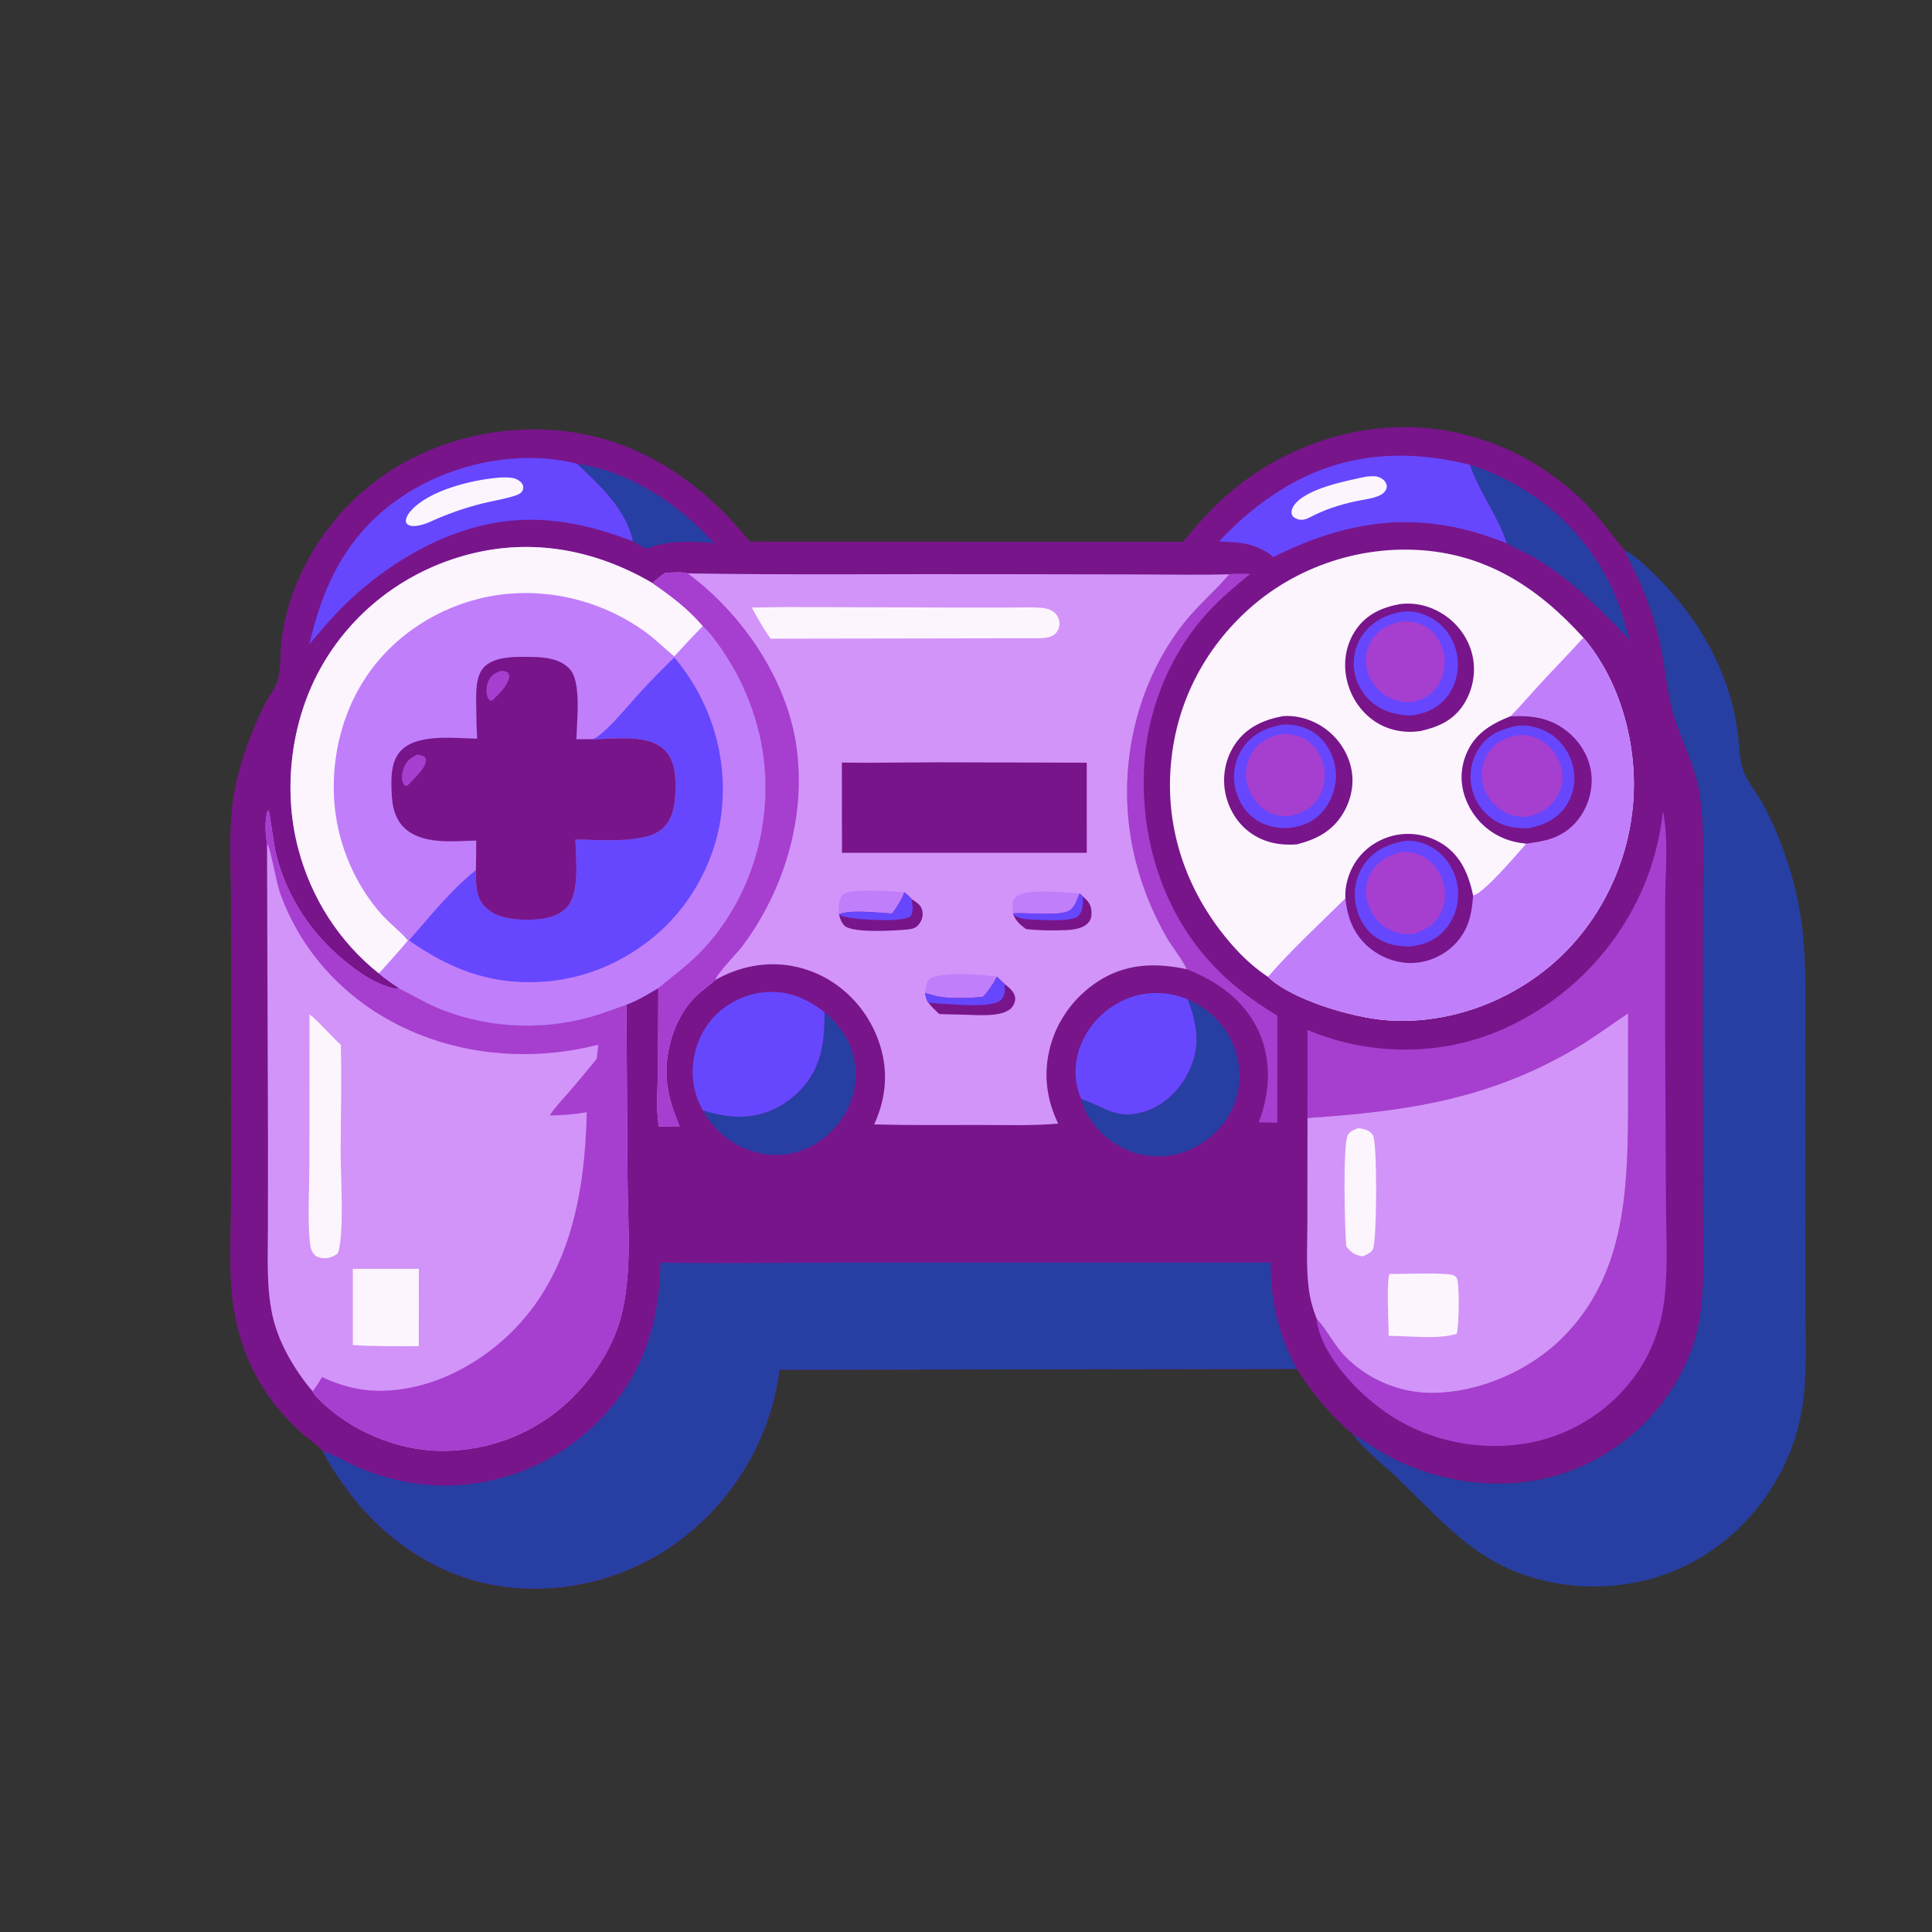 <?xml version="1.0" encoding="utf-8" ?>
<svg xmlns="http://www.w3.org/2000/svg" xmlns:xlink="http://www.w3.org/1999/xlink" width="1024" height="1024">
	<rect width="100%" height="100%" fill="#333333" stroke="none"/>
	<path fill="#273FA2" d="M861.105 291.63C867.839 295.355 873.31 300.752 878.679 306.192C896.777 324.527 910.272 345.581 917.381 370.505C919.126 376.624 920.367 382.845 921.136 389.16C921.915 395.55 921.869 402.575 924.067 408.666C926.35 414.994 931.285 420.293 934.443 426.235C943.55 443.37 949.999 461.814 953.554 480.889C957.876 504.081 956.818 528.153 956.816 551.645L956.8 634.689L956.928 696.003C956.989 711.221 957.638 726.845 955.778 741.974C953.971 756.672 949.483 770.294 942.247 783.219C927.87 808.898 903.844 828.757 875.376 836.709C847.951 844.369 816.615 841.51 791.655 827.428C771.381 815.989 755.596 797.574 738.897 781.732C731.998 775.187 722.917 768.418 717.53 760.635C721.916 762.581 725.942 765.644 729.995 768.21C734.422 771.014 739.05 773.437 743.84 775.562C771.87 787.994 805.018 790.245 833.772 778.996C860.926 768.372 883.022 747.199 894.518 720.376C898.948 710.039 901.253 699.165 902.117 687.981C903.411 671.226 902.577 653.995 902.529 637.184L902.48 551.723L902.506 475.528C902.534 457.264 903.568 438.444 900.717 420.354C898.391 405.596 891.242 393.1 887.086 379.031C883.007 365.222 882.34 350.531 878.801 336.53C876.269 326.517 872.733 316.598 868.439 307.206C866.125 302.146 863.334 297.243 861.278 292.076L861.105 291.63Z"/>
	<path fill="#78158B" d="M627.102 287.118C633.953 278.584 641.288 270.356 649.48 263.081C677.327 238.349 714.967 224.351 752.287 226.627C786.755 228.73 818.698 244.238 842.505 269.094C849.306 276.195 854.638 284.292 861.105 291.63L861.278 292.076C863.334 297.243 866.125 302.146 868.439 307.206C872.733 316.598 876.269 326.517 878.801 336.53C882.34 350.531 883.007 365.222 887.086 379.031C891.242 393.1 898.391 405.596 900.717 420.354C903.568 438.444 902.534 457.264 902.506 475.528L902.48 551.723L902.529 637.184C902.577 653.995 903.411 671.226 902.117 687.981C901.253 699.165 898.948 710.039 894.518 720.376C883.022 747.199 860.926 768.372 833.772 778.996C805.018 790.245 771.87 787.994 743.84 775.562C739.05 773.437 734.422 771.014 729.995 768.21C725.942 765.644 721.916 762.581 717.53 760.635C705.436 750.39 695.784 738.931 687.378 725.562L413.178 726.002C408.466 761.801 389.868 793.776 361.121 815.798C334.179 836.438 299.468 845.452 265.889 840.807C233.864 836.376 204.591 816.944 185.347 791.359C180.079 784.355 175.002 777.002 171.092 769.147C168.321 765.877 164.198 763.265 160.916 760.471C155.812 756.125 151.15 751.184 146.918 745.99C134.746 731.052 127.245 713.681 124.062 694.708C120.868 675.665 122.394 655.951 122.444 636.732L122.496 548.967L122.428 475.751C122.306 457.949 121.025 440.149 123.757 422.459C126.321 405.859 132.566 389.387 139.796 374.259C142.022 369.601 145.888 365.309 147.25 360.291C148.968 353.96 148.373 347.335 149.052 340.869C152.448 308.547 170.869 277.67 195.966 257.429C224.464 234.444 262.296 224.55 298.469 228.45C338.918 232.81 372.548 255.997 397.44 287.06L627.102 287.118Z"/>
	<path fill="#273FA2" d="M305.778 245.797C333.834 249.802 359.797 267.109 378.435 287.881C366.521 286.86 353.722 286.145 342.504 290.954C340.159 289.621 337.72 288.353 335.433 286.929C332.23 270.45 317.616 256.792 305.778 245.797Z"/>
	<path fill="#273FA2" d="M779.053 246.319C811.017 256.532 837.223 278.156 852.62 308.122C857.759 318.123 860.818 328.591 863.888 339.337C848.947 323.723 833.991 308.266 815.472 296.84C809.981 293.452 804.055 291.093 798.543 287.897C794.291 274.041 784.001 260.955 779.053 246.319Z"/>
	<path fill="#273FA2" d="M436.98 536.469C445.895 543.739 452.171 553.759 453.326 565.336C454.457 576.667 450.995 587.519 443.755 596.273C436.514 605.029 426.436 610.917 415.024 611.973C403.538 613.035 392.073 609.049 383.278 601.7C378.915 598.055 375.346 593.528 372.581 588.57C378.845 590.32 385.118 591.913 391.666 591.911C403.88 591.907 414.963 587.046 423.532 578.419C435.376 566.496 437.102 552.526 436.98 536.469Z"/>
	<path fill="#A63ECF" d="M651.565 304.363C655.126 303.809 659.007 304.131 662.617 304.174C654.801 310.675 646.982 317.108 640.102 324.626C621.207 345.271 609.308 373.134 606.813 400.95C603.46 438.329 613.711 477.074 638.055 506.089C649.2 519.373 662.283 529.43 677.024 538.317L676.994 595.007C673.712 594.973 670.392 595.036 667.116 594.85C673.12 579.39 674.118 562.408 667.275 546.981C659.998 530.577 645.282 520.04 628.972 513.699C628.613 511.493 620.297 500.215 618.701 497.433C606.974 476.981 599.593 454.653 597.819 431.065C595.109 395.031 605.442 357.824 628.144 329.458C635.262 320.564 643.939 313.368 651.232 304.764L651.565 304.363Z"/>
	<path fill="#273FA2" d="M629.597 529.717C640.598 534.6 649.426 542.904 653.845 554.246C658.062 565.071 658.071 576.71 653.239 587.35C648.416 597.97 639.05 606.378 628.115 610.372C617.623 614.204 606.252 613.714 596.132 609.001C586.7 604.608 577.731 595.856 574.132 585.967C573.729 584.86 573.298 583.667 573.155 582.493C586.324 586.93 592.221 594.15 607.746 588.753C617.706 585.29 625.754 576.989 630.228 567.586C636.553 554.293 634.426 543.043 629.597 529.717Z"/>
	<path fill="#6647FE" d="M573.155 582.493C572.966 582.084 572.777 581.675 572.6 581.262C568.887 572.589 569.449 561.813 573.064 553.215C577.642 542.327 586.524 533.679 597.476 529.282C607.819 525.13 619.374 525.418 629.597 529.717C634.426 543.043 636.553 554.293 630.228 567.586C625.754 576.989 617.706 585.29 607.746 588.753C592.221 594.15 586.324 586.93 573.155 582.493Z"/>
	<path fill="#6647FE" d="M372.581 588.57C369.918 583.82 368.155 578.925 367.464 573.509C366.024 562.231 369.215 550.43 376.234 541.479C382.818 533.083 393.273 527.305 403.866 526.042C416.597 524.523 427.124 528.734 436.98 536.469C437.102 552.526 435.376 566.496 423.532 578.419C414.963 587.046 403.88 591.907 391.666 591.911C385.118 591.913 378.845 590.32 372.581 588.57Z"/>
	<path fill="#6647FE" d="M646.171 286.96C656.591 275.676 668.038 266.111 681.258 258.22C711.937 239.909 745.022 237.826 779.053 246.319C784.001 260.955 794.291 274.041 798.543 287.897C794.863 286.502 791.168 285.15 787.432 283.908C747.326 270.581 711.847 276.766 674.941 295.236C665.788 287.807 657.52 287.434 646.171 286.96Z"/>
	<path fill="#FCF5FE" d="M724.288 252.593C725.837 252.433 727.463 252.347 729.018 252.467C730.734 252.599 733.001 253.721 734.025 255.125C734.795 256.181 735.233 257.273 734.934 258.597C734.544 260.325 732.985 261.74 731.446 262.488C727.587 264.365 722.199 264.866 717.978 265.8C709.523 267.669 701.831 270.191 694.158 274.243C693.721 274.444 693.284 274.645 692.84 274.83C690.748 275.703 688.811 275.791 686.736 274.749C685.613 274.185 684.823 273.499 684.585 272.199C684.334 270.828 684.936 269.267 685.674 268.14C691.719 258.902 713.988 254.782 724.288 252.593Z"/>
	<path fill="#6647FE" d="M163.916 341.546C164.425 339.631 164.891 337.705 165.378 335.785C173.737 302.801 189.091 277.1 218.967 259.496C244.017 244.736 277.399 238.522 305.778 245.797C317.616 256.792 332.23 270.45 335.433 286.929C314.684 278.906 293.407 273.855 270.994 275.965C238.867 278.99 207.698 296.809 184.572 318.796C177.103 325.897 170.502 333.633 163.916 341.546Z"/>
	<path fill="#FCF5FE" d="M263.826 253.209C266.372 252.939 269.356 252.939 271.884 253.376C273.725 253.694 276.104 255.057 276.959 256.779C277.49 257.849 277.513 258.954 276.97 260.022C276.24 261.456 274.81 262.071 273.387 262.563C267.725 264.518 261.625 265.349 255.815 266.804C246.006 269.262 236.36 272.675 227.182 276.911C224.619 277.999 219.328 279.653 216.686 278.337C215.49 277.741 215.455 277.385 215.055 276.204C215.281 274.027 216.274 272.446 217.705 270.812C227.287 259.873 250.001 254.387 263.826 253.209Z"/>
	<path fill="#A63ECF" d="M881.445 429.885C884.417 445.258 882.648 461.679 882.589 477.249L882.581 550.685L882.996 637.138C883.089 654.734 884.229 673.148 881.915 690.624C880.248 703.208 875.39 716.22 868.314 726.766C855.189 746.327 834.334 760.154 811.188 764.601C784.919 769.648 756.794 763.98 734.72 748.751C720.001 738.597 701.212 719.257 698.027 700.937C697.907 700.249 697.837 699.577 697.816 698.879C703.419 705.086 707.016 712.86 713 718.991C724.786 731.066 741.648 738.252 758.524 738.28C783.906 738.321 810.842 726.557 828.641 708.566C860.435 676.432 862.619 633.574 862.924 591.119L862.944 537.07C853.592 543.272 844.772 549.933 835.069 555.65C789.117 582.725 745.443 588.998 692.991 592.56L693.001 545.885C723.899 559.032 760.542 559.971 791.9 547.428C827.439 533.213 856.148 505.221 871.101 469.938C876.481 457.243 879.894 443.578 881.445 429.885Z"/>
	<path fill="#D294F8" d="M862.944 537.07L862.924 591.119C862.619 633.574 860.435 676.432 828.641 708.566C810.842 726.557 783.906 738.321 758.524 738.28C741.648 738.252 724.786 731.066 713 718.991C707.016 712.86 703.419 705.086 697.816 698.879C695.753 693.586 694.334 688.409 693.63 682.761C692.223 671.482 692.93 659.842 692.947 648.491L692.991 592.56C745.443 588.998 789.117 582.725 835.069 555.65C844.772 549.933 853.592 543.272 862.944 537.07Z"/>
	<path fill="#FCF5FE" d="M719.767 597.974C720.493 598.033 721.168 598.134 721.883 598.274C724.308 598.752 726.441 599.63 727.754 601.86C730.017 605.703 729.838 656.816 727.727 661.93C726.895 663.945 724.203 664.972 722.37 665.892C718.156 665.384 716.314 663.869 713.572 660.715C712.785 652.692 711.584 606.597 714.375 601.605C715.533 599.535 717.701 598.832 719.767 597.974Z"/>
	<path fill="#FCF5FE" d="M736.404 675.26C746.047 675.208 755.963 674.682 765.576 675.237C767.351 675.34 770.904 675.444 771.958 677.081C773.828 679.983 773.253 703.01 772.094 706.951C761.541 710.085 747.101 708.012 736.003 708.022C736.025 700.848 734.777 680.844 736.404 675.26Z"/>
	<path fill="#273FA2" d="M350.017 669.196C385.394 669.786 420.76 669.169 456.138 669.151L673.532 669.183C673.267 689.303 677.695 707.901 687.378 725.562L413.178 726.002C408.466 761.801 389.868 793.776 361.121 815.798C334.179 836.438 299.468 845.452 265.889 840.807C233.864 836.376 204.591 816.944 185.347 791.359C180.079 784.355 175.002 777.002 171.092 769.147C176.614 770.699 182.574 774.444 187.875 776.834C202.566 783.457 218.542 787.139 234.673 787.357C264.879 787.765 294.496 775.596 316.004 754.51C339.829 731.153 349.745 702.126 350.017 669.196Z"/>
	<path fill="#D294F8" d="M141.52 446.965C140.659 442.141 140.22 434.345 141.885 429.724L142.477 429.942L142.168 428.371C142.729 429.637 145.289 448.582 146.266 452.511C152.123 476.049 165.639 495.947 184.663 510.919C190.127 515.219 196.248 519.491 202.775 522.007C205.4 523.019 208.718 524.236 211.545 523.903C219.004 527.643 226.372 532.075 234.131 535.141C260.526 545.57 291.061 546.374 317.981 537.454C322.69 535.893 327.361 534.185 332.027 532.501L332.597 624.29C332.738 648.284 335.36 676.093 328.75 699.356C324.349 714.846 314.724 729.467 303.388 740.766C284.877 759.215 259.897 769.183 233.767 769.004C210.33 768.843 185.298 758.182 168.832 741.504C167.638 740.294 166.397 738.925 165.629 737.408C156.065 726.014 147.507 711.667 144.351 696.961C141.112 681.872 141.97 666.115 142.001 650.769L142.038 603.739L141.52 446.965Z"/>
	<path fill="#FCF5FE" d="M187.009 672.504L221.989 672.504L221.976 713.503C210.204 713.521 198.77 713.653 187.007 712.908L187.009 672.504Z"/>
	<path fill="#FCF5FE" d="M164.049 537.708C167.373 539.774 176.513 550.149 180.643 553.816C181.135 572.761 180.615 591.708 180.551 610.656C180.509 622.96 182.667 654.543 179.014 664.377C177.07 665.778 175.147 666.722 172.712 666.862C170.639 666.982 168.095 666.573 166.608 664.967C164.698 662.905 164.431 660.476 164.163 657.773C163.009 646.147 163.955 630.268 163.972 618.238L164.049 537.708Z"/>
	<path fill="#A63ECF" d="M141.52 446.965C140.659 442.141 140.22 434.345 141.885 429.724L142.477 429.942L142.168 428.371C142.729 429.637 145.289 448.582 146.266 452.511C152.123 476.049 165.639 495.947 184.663 510.919C190.127 515.219 196.248 519.491 202.775 522.007C205.4 523.019 208.718 524.236 211.545 523.903C219.004 527.643 226.372 532.075 234.131 535.141C260.526 545.57 291.061 546.374 317.981 537.454C322.69 535.893 327.361 534.185 332.027 532.501L332.597 624.29C332.738 648.284 335.36 676.093 328.75 699.356C324.349 714.846 314.724 729.467 303.388 740.766C284.877 759.215 259.897 769.183 233.767 769.004C210.33 768.843 185.298 758.182 168.832 741.504C167.638 740.294 166.397 738.925 165.629 737.408C167.604 735.223 169.114 732.411 170.695 729.92C180.014 734.094 188.713 736.808 199.001 737.109C225.354 737.878 251.285 725.14 269.997 707.159C302.21 676.205 310.069 632.187 310.993 589.485C304.397 590.633 298.054 591.179 291.357 591.185C294.237 586.763 298.206 582.718 301.654 578.715C306.625 572.946 311.481 567.099 316.296 561.199L317.074 553.724C287.945 561.202 256.318 560.394 227.9 550.422C191.254 537.562 162.014 510.566 148.621 473.846C146.421 467.815 143.698 451.128 141.881 447.625C141.765 447.403 141.64 447.185 141.52 446.965Z"/>
	<path fill="#FCF5FE" d="M672.042 517.759C665.901 513.676 660.281 508.753 655.285 503.336C632.02 478.104 618.817 445.784 620.2 411.249C621.56 377.279 635.88 346.685 660.944 323.685C685.017 301.595 717.827 289.887 750.442 291.44C787.408 293.201 815.089 311.298 839.228 337.973C859.087 361.276 867.956 395.171 865.629 425.279C863.08 458.272 847.549 489.931 822.247 511.463C798.187 531.938 765.881 543.309 734.245 540.699C716.867 539.265 685.016 530.131 672.042 517.759Z"/>
	<path fill="#78158B" d="M679.621 379.625C686.311 378.907 693.541 380.841 699.307 384.2C707.45 388.944 713.504 396.762 715.868 405.907C718.097 414.53 716.402 423.6 711.817 431.172C706.088 440.631 697.681 444.919 687.286 447.549C678.754 448.132 670.897 446.829 663.671 442.039C656.155 437.057 651.161 428.977 649.428 420.18C647.689 411.352 649.545 401.944 654.571 394.469C660.521 385.62 669.464 381.595 679.621 379.625Z"/>
	<path fill="#6647FE" d="M679.237 384.106C685.613 383.566 692.188 385.174 697.362 389.012C703.258 393.386 706.966 400.538 707.873 407.766C708.808 415.225 706.468 423.296 701.786 429.191C696.924 435.313 690.728 438.029 683.122 438.844C677.236 439.145 671.533 438.054 666.463 434.942C660.505 431.286 656.519 425.224 654.849 418.495C653.036 411.187 654.246 403.456 658.288 397.093C663.261 389.266 670.502 385.942 679.237 384.106Z"/>
	<path fill="#A63ECF" d="M679.543 389.131C683.647 388.931 687.594 389.571 691.24 391.544C696.285 394.274 699.856 399.192 701.317 404.698C702.932 410.788 702.14 417.5 698.778 422.874C695.239 428.531 690.243 431.071 683.956 432.487C679.202 432.832 675.058 432.194 670.966 429.585C665.766 426.267 661.912 420.42 660.733 414.384C659.638 408.785 660.871 402.78 664.122 398.09C667.886 392.66 673.268 390.289 679.543 389.131Z"/>
	<path fill="#78158B" d="M742.228 320.126C750.099 319.262 757.578 321.025 764.323 325.173C772.323 330.092 778.308 338.109 780.415 347.298C782.418 356.028 780.726 365.477 775.962 373.048C770.56 381.631 762.77 385.183 753.258 387.382C744.902 388.802 735.979 387.178 728.888 382.486C720.883 377.19 715.41 368.611 713.6 359.216C711.902 350.397 713.523 341.297 718.611 333.841C724.323 325.469 732.567 321.905 742.228 320.126Z"/>
	<path fill="#6647FE" d="M743.723 324.129C749.927 323.418 756.98 325.89 761.832 329.643C767.82 334.273 771.609 341.286 772.508 348.772C773.395 356.163 771.336 363.965 766.607 369.755C761.713 375.746 754.752 378.558 747.25 379.278C740.803 378.887 735.055 377.738 729.576 374.081C723.433 369.979 719.092 363.235 717.863 355.951C716.699 349.052 718.406 341.675 722.567 336.031C727.819 328.909 735.248 325.546 743.723 324.129Z"/>
	<path fill="#A63ECF" d="M744.389 329.199C749.485 329.313 754.329 330.605 758.25 334.013C762.703 337.885 765.294 343.708 765.655 349.555C766.014 355.362 764.308 361.203 760.382 365.567C756.448 369.94 751.649 371.839 745.915 372.188C740.936 371.815 736.857 370.569 732.837 367.485C728.168 363.903 724.882 358.602 724.12 352.734C723.429 347.412 724.776 341.897 728.131 337.671C732.268 332.461 737.974 330.081 744.389 329.199Z"/>
	<path fill="#C17EFB" d="M839.228 337.973C859.087 361.276 867.956 395.171 865.629 425.279C863.08 458.272 847.549 489.931 822.247 511.463C798.187 531.938 765.881 543.309 734.245 540.699C716.867 539.265 685.016 530.131 672.042 517.759C684.712 503.119 699.352 489.767 713.094 476.12C712.709 469.827 714.766 462.847 718.076 457.515C722.794 449.916 730.58 444.651 739.29 442.753C748.059 440.841 757.416 442.66 764.901 447.595C774.459 453.896 778.481 463.837 780.758 474.622C786.402 473.655 804.329 452.337 808.969 447.14C804.825 446.744 800.796 445.863 796.946 444.262C787.899 440.502 780.834 433.234 777.155 424.168C773.847 416.015 773.882 407.349 777.347 399.25C781.83 388.77 790.386 383.708 800.57 379.686C806.362 373.717 811.793 367.331 817.453 361.23C824.681 353.439 832.109 345.873 839.228 337.973Z"/>
	<path fill="#78158B" d="M713.094 476.12C712.709 469.827 714.766 462.847 718.076 457.515C722.794 449.916 730.58 444.651 739.29 442.753C748.059 440.841 757.416 442.66 764.901 447.595C774.459 453.896 778.481 463.837 780.758 474.622C780.086 485.636 777.779 494.705 769.205 502.24C762.767 507.897 753.922 511.001 745.349 510.329C736.178 509.61 727.308 505.033 721.421 497.971C716.062 491.542 713.928 484.315 713.094 476.12Z"/>
	<path fill="#6647FE" d="M745.067 445.654C750.836 445.177 757.397 447.591 761.875 451.108C768.099 455.996 772.016 463.413 772.737 471.282C773.441 478.967 770.999 487.007 765.839 492.792C760.701 498.552 754.002 501.142 746.482 501.711C740.399 501.561 734.89 500.469 729.68 497.075C723.573 493.095 719.901 486.511 718.591 479.457C717.207 472.008 718.689 464.383 723.034 458.128C728.484 450.282 736.046 447.202 745.067 445.654Z"/>
	<path fill="#A63ECF" d="M742.343 451.636C746.434 451.356 749.872 451.833 753.593 453.679C758.966 456.346 762.917 461.283 764.742 466.958C766.539 472.545 766.302 478.781 763.588 484.039C760.236 490.533 755.007 493.094 748.38 495.182C744.066 495.157 740.274 494.693 736.361 492.659C730.797 489.768 726.51 484.384 724.799 478.363C723.317 473.15 723.93 467.323 726.577 462.583C730.016 456.425 735.787 453.406 742.343 451.636Z"/>
	<path fill="#78158B" d="M800.57 379.686C812.565 379.025 822.826 380.673 832.112 388.879C838.707 394.708 843.145 403.169 843.588 412.016C844.033 420.892 840.717 429.983 834.645 436.482C827.434 444.199 819.013 445.881 808.969 447.14C804.825 446.744 800.796 445.863 796.946 444.262C787.899 440.502 780.834 433.234 777.155 424.168C773.847 416.015 773.882 407.349 777.347 399.25C781.83 388.77 790.386 383.708 800.57 379.686Z"/>
	<path fill="#6647FE" d="M804.416 384.645C810.1 383.953 816.806 385.873 821.572 388.859C827.943 392.852 832.406 399.688 833.877 407.038C835.272 414.001 833.993 421.187 830.025 427.118C825.235 434.278 818.203 437.364 810.105 438.985C803.854 438.985 798.265 438.53 792.734 435.203C786.262 431.309 781.691 424.888 780.06 417.525C778.438 410.195 779.946 402.445 784.143 396.231C789.079 388.923 796.19 386.296 804.416 384.645Z"/>
	<path fill="#A63ECF" d="M804.924 389.663C809.24 389.104 814.128 390.632 817.727 392.973C822.882 396.325 826.617 402.043 827.784 408.066C828.827 413.452 827.628 418.891 824.558 423.421C820.869 428.865 815.416 431.721 809.117 432.977C804.437 433.09 799.949 432.049 795.977 429.511C790.73 426.16 786.862 420.797 785.733 414.64C784.713 409.073 785.96 402.934 789.281 398.326C793.168 392.932 798.56 390.632 804.924 389.663Z"/>
	<path fill="#C17EFB" d="M200.807 515.939C179.614 499.028 164.91 475.908 158.033 449.691C149.606 417.567 154.379 380.595 171.179 351.91C188.223 322.807 216.061 302.221 248.63 293.788C282.511 285.016 315.935 291.537 345.8 309.031C355.614 315.774 364.76 322.624 372.498 331.785C376.498 335.433 379.829 340.155 382.875 344.602C396.199 364.051 404.444 387.406 405.591 410.998C407.198 444.064 396.109 477.419 373.746 502.072C366.131 510.466 357.608 516.641 348.942 523.733C343.526 526.909 337.966 530.417 332.027 532.501C327.361 534.185 322.69 535.893 317.981 537.454C291.061 546.374 260.526 545.57 234.131 535.141C226.372 532.075 219.004 527.643 211.545 523.903C207.923 521.382 204.047 518.939 200.807 515.939Z"/>
	<path fill="#FCF5FE" d="M200.807 515.939C179.614 499.028 164.91 475.908 158.033 449.691C149.606 417.567 154.379 380.595 171.179 351.91C188.223 322.807 216.061 302.221 248.63 293.788C282.511 285.016 315.935 291.537 345.8 309.031C355.614 315.774 364.76 322.624 372.498 331.785C367.359 337.082 362.315 342.43 357.39 347.927C352.196 343.639 347.403 338.792 341.941 334.848C320.885 319.643 294.525 312.296 268.658 314.788C242.031 317.355 216.78 330.477 199.724 351.146C182.235 372.339 174.632 400.909 177.463 428.072C179.615 448.721 188.507 469.309 202.366 484.777C206.689 489.602 212.046 493.535 216.194 498.462C211.298 504.464 205.965 510.158 200.807 515.939Z"/>
	<path fill="#6647FE" d="M312.389 391.794C313.909 391.659 314.857 391.752 316.146 390.83C323.935 385.265 332.085 374.863 338.675 367.635C344.717 361.009 350.982 354.676 357.406 348.421C375.888 370.445 385.161 398.44 382.754 427.206C380.533 453.753 367.317 479.17 346.882 496.235C325.491 514.098 298.97 522.665 271.163 520.175C250.765 518.348 233.242 510.031 216.738 498.389C228.101 485.591 238.78 471.89 252.231 461.188C252.224 467.701 252.031 475.495 256.897 480.531C262.413 486.239 271.067 487.398 278.624 487.487C285.936 487.573 294.738 486.781 300.135 481.272C307.575 473.678 305.191 454.945 304.981 444.968C317.136 445.018 341.554 447.463 350.772 439.481C356.292 434.701 357.622 427.709 357.941 420.775C358.294 413.133 358.188 403.651 352.541 397.797C343.419 388.342 324.305 392.059 312.389 391.794Z"/>
	<path fill="#78158B" d="M252.916 391.51C252.576 385.555 252.448 379.6 252.395 373.636C252.339 367.367 251.967 357.929 256.846 353.277C262.789 347.612 273.96 348.119 281.669 348.194C288.781 348.263 296.871 349.071 301.985 354.634C308.307 361.51 305.679 382.423 305.521 391.8L312.389 391.794C324.305 392.059 343.419 388.342 352.541 397.797C358.188 403.651 358.294 413.133 357.941 420.775C357.622 427.709 356.292 434.701 350.772 439.481C341.554 447.463 317.136 445.018 304.981 444.968C305.191 454.945 307.575 473.678 300.135 481.272C294.738 486.781 285.936 487.573 278.624 487.487C271.067 487.398 262.413 486.239 256.897 480.531C252.031 475.495 252.224 467.701 252.231 461.188C252.375 455.961 252.38 450.731 252.406 445.503C240.309 445.844 223.607 447.859 214.158 438.632C208.022 432.64 207.575 424.207 207.461 416.159C207.368 409.607 207.907 402.357 212.873 397.489C221.847 388.689 241.253 391.36 252.916 391.51Z"/>
	<path fill="#A63ECF" d="M265.646 355.564C266.417 355.65 267.572 355.673 268.27 355.987C269.585 356.578 269.634 357.183 270.02 358.432C269.315 363.382 264.678 367.53 261.326 370.948C260.839 371.36 260.461 371.304 259.842 371.4C259.085 370.824 258.725 370.343 258.402 369.461C257.369 366.641 257.692 363.275 259.007 360.599C260.447 357.672 262.673 356.543 265.646 355.564Z"/>
	<path fill="#A63ECF" d="M221.261 399.914C222.61 400.122 223.618 400.444 224.863 400.961C225.373 401.655 225.775 401.92 225.788 402.828C225.847 407.157 219.172 412.951 216.348 416.006C215.896 416.419 215.579 416.485 215.007 416.668C214.302 416.151 214.085 416.103 213.695 415.267C212.552 412.815 213.097 409.448 214.017 407.012C215.474 403.151 217.638 401.593 221.261 399.914Z"/>
	<path fill="#D294F8" d="M352.511 303.677C356.43 303.396 360.652 302.992 364.511 303.89C418.402 304.81 472.407 304.167 526.314 304.321L607.223 304.47C621.977 304.484 636.823 304.83 651.565 304.363L651.232 304.764C643.939 313.368 635.262 320.564 628.144 329.458C605.442 357.824 595.109 395.031 597.819 431.065C599.593 454.653 606.974 476.981 618.701 497.433C620.297 500.215 628.613 511.493 628.972 513.699C612.371 510.142 596.758 510.647 582.122 520.058C568.81 528.617 559.226 542.168 555.94 557.688C553.131 570.95 555.038 583.357 560.835 595.528C547.229 596.743 533.231 596.26 519.577 596.264C500.833 596.27 482.061 596.469 463.323 595.972C470.084 581.244 471.05 566.071 465.32 550.752C459.618 535.508 448.221 522.949 433.365 516.218C418.953 509.687 402.954 509.454 388.212 515.116C385.123 516.302 382.033 517.751 379.168 519.409C375.436 522.592 371.375 525.462 367.946 528.981C359.076 538.081 354.369 551.491 353.391 563.963C352.469 575.723 355.662 586.254 360.212 596.953L349.187 597.028C347.562 586.943 348.611 576.862 348.747 566.708L348.942 523.733C357.608 516.641 366.131 510.466 373.746 502.072C396.109 477.419 407.198 444.064 405.591 410.998C404.444 387.406 396.199 364.051 382.875 344.602C379.829 340.155 376.498 335.433 372.498 331.785C364.76 322.624 355.614 315.774 345.8 309.031C347.971 307.087 350.061 305.269 352.511 303.677Z"/>
	<path fill="#C17EFB" d="M537.118 484.082C536.714 482.794 536.617 481.32 536.62 479.975C536.625 478.264 537.077 476.691 538.364 475.484C543.616 470.555 564.874 473.27 572.243 473.54C570.921 476.69 569.519 481.542 566.068 482.985C559.784 485.613 544.718 483.589 537.118 484.082Z"/>
	<path fill="#C17EFB" d="M444.662 484.572C444.549 483.641 444.474 482.749 444.488 481.809C444.524 479.215 444.821 475.667 447.084 473.938C451.261 470.747 473.695 472.407 479.394 472.92C477.664 477.155 475.675 480.585 472.834 484.166C465.393 483.905 451.188 481.909 444.662 484.572Z"/>
	<path fill="#C17EFB" d="M490.3 526.382C490.649 524.003 490.631 520.456 492.653 518.831C497.66 514.808 521.759 516.538 528.395 517.673C526.279 521.706 524.009 525.19 520.822 528.467C513.078 528.914 505.351 529.488 497.645 528.241C495.118 527.832 492.76 526.826 490.3 526.382Z"/>
	<path fill="#78158B" d="M572.243 473.54L573.964 475.186C576.452 477.295 578.123 479.13 578.451 482.489C578.678 484.816 578.529 487.048 576.957 488.901C574.183 492.172 569.076 492.794 565.049 492.98C558.098 493.301 550.725 493.2 543.817 492.413C540.831 490.273 538.485 488.281 537.132 484.795L537.118 484.082C544.718 483.589 559.784 485.613 566.068 482.985C569.519 481.542 570.921 476.69 572.243 473.54Z"/>
	<path fill="#6647FE" d="M572.243 473.54L573.964 475.186C573.983 478.641 574.113 482.855 571.498 485.5C568.367 488.665 553.577 487.662 548.941 487.468C544.859 487.297 540.483 487.352 537.132 484.795L537.118 484.082C544.718 483.589 559.784 485.613 566.068 482.985C569.519 481.542 570.921 476.69 572.243 473.54Z"/>
	<path fill="#78158B" d="M479.394 472.92C480.691 474.079 482.054 475.206 483.186 476.528C485.598 478.146 488.235 479.611 488.85 482.701C489.375 485.338 488.707 487.711 487.082 489.829C485.388 492.039 483.4 492.412 480.76 492.671C474.096 493.325 452.183 494.567 447.799 490.8C446.082 489.324 445.302 487.06 444.757 484.933L444.662 484.572C451.188 481.909 465.393 483.905 472.834 484.166C475.675 480.585 477.664 477.155 479.394 472.92Z"/>
	<path fill="#6647FE" d="M479.394 472.92C480.691 474.079 482.054 475.206 483.186 476.528C483.55 479.669 484.379 482.905 482.559 485.716C477.955 488.976 456.243 487.43 450.099 486.4C448.288 486.097 446.458 485.635 444.757 484.933L444.662 484.572C451.188 481.909 465.393 483.905 472.834 484.166C475.675 480.585 477.664 477.155 479.394 472.92Z"/>
	<path fill="#78158B" d="M528.395 517.673L532.437 521.512C534.861 523.516 537.882 525.682 538.071 529.126C538.174 531.016 537.269 532.952 535.984 534.299C531.047 539.475 516.623 537.859 509.774 537.767C505.793 537.713 501.813 537.596 497.833 537.476C495.768 535.501 493.628 533.609 491.954 531.281C490.896 529.825 490.679 528.103 490.3 526.382C492.76 526.826 495.118 527.832 497.645 528.241C505.351 529.488 513.078 528.914 520.822 528.467C524.009 525.19 526.279 521.706 528.395 517.673Z"/>
	<path fill="#6647FE" d="M528.395 517.673L532.437 521.512C532.546 524.484 532.925 527.56 530.629 529.868C526.239 534.284 507.979 532.446 501.821 532.156C498.519 532 495.222 531.8 491.954 531.281C490.896 529.825 490.679 528.103 490.3 526.382C492.76 526.826 495.118 527.832 497.645 528.241C505.351 529.488 513.078 528.914 520.822 528.467C524.009 525.19 526.279 521.706 528.395 517.673Z"/>
	<path fill="#FCF5FE" d="M415.621 321.745L507.292 322.008L535.962 322.01C541.184 322.009 546.57 321.738 551.772 322.145C554.12 322.328 556.581 322.873 558.481 324.345C560.246 325.711 561.349 327.719 561.532 329.945C561.708 332.072 560.966 334.235 559.464 335.761C556.328 338.947 549.895 338.221 545.709 338.284L408.464 338.515C404.674 333.292 401.535 327.694 398.457 322.036L415.621 321.745Z"/>
	<path fill="#A63ECF" d="M352.511 303.677C356.43 303.396 360.652 302.992 364.511 303.89C392.991 324.91 416.75 359.461 422.016 394.794C427.594 432.22 415.897 471.677 393.31 501.711C390.67 505.221 379.73 516.161 379.168 519.409C375.436 522.592 371.375 525.462 367.946 528.981C359.076 538.081 354.369 551.491 353.391 563.963C352.469 575.723 355.662 586.254 360.212 596.953L349.187 597.028C347.562 586.943 348.611 576.862 348.747 566.708L348.942 523.733C357.608 516.641 366.131 510.466 373.746 502.072C396.109 477.419 407.198 444.064 405.591 410.998C404.444 387.406 396.199 364.051 382.875 344.602C379.829 340.155 376.498 335.433 372.498 331.785C364.76 322.624 355.614 315.774 345.8 309.031C347.971 307.087 350.061 305.269 352.511 303.677Z"/>
	<path fill="#78158B" d="M446.201 404.176C463 404.412 479.848 404.072 496.651 404.033L576.004 404.243L576.009 451.994L446.265 451.999L446.201 404.176Z"/>
</svg>

